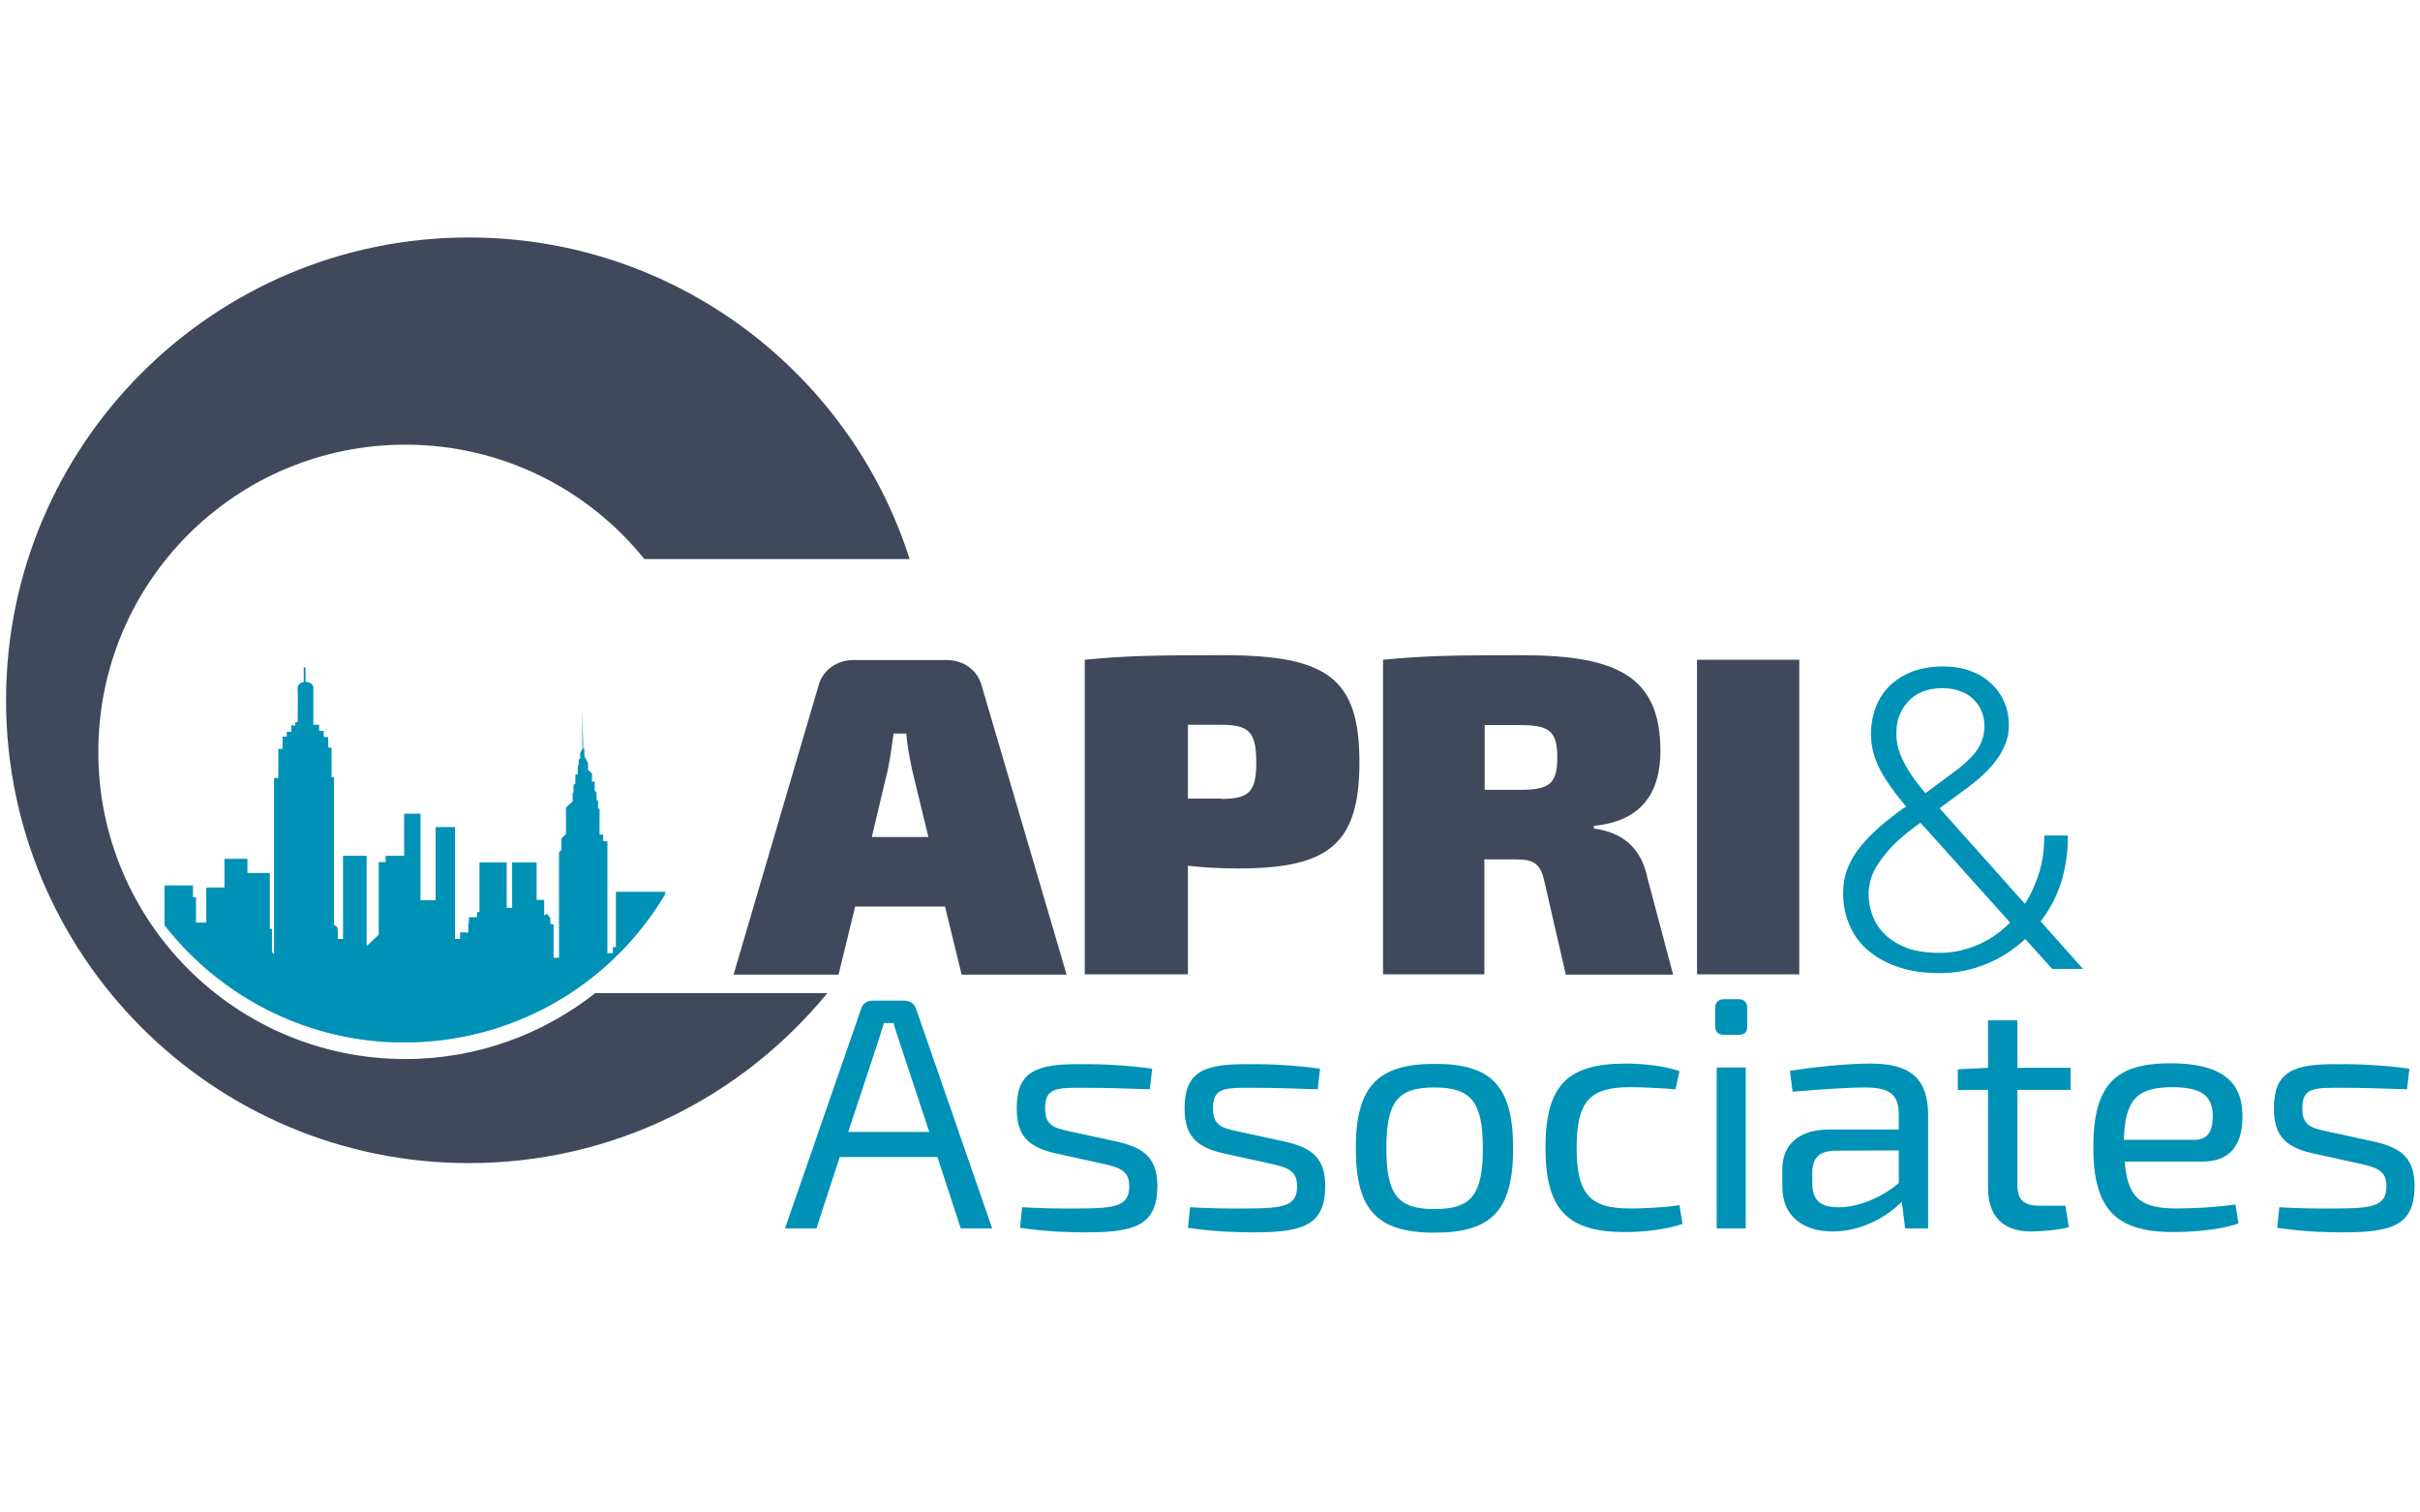 <?xml version="1.0" encoding="utf-8"?>
<!-- Generator: Adobe Illustrator 21.0.2, SVG Export Plug-In . SVG Version: 6.00 Build 0)  -->
<svg version="1.1" id="Layer_1" xmlns="http://www.w3.org/2000/svg" xmlns:xlink="http://www.w3.org/1999/xlink" x="0px" y="0px"
	 viewBox="0 0 800 500" style="enable-background:new 0 0 800 500;" xml:space="preserve">
<style type="text/css">
	.st0{fill:#40485B;}
	.st1{fill:#0092B6;}
</style>
<g>
	<path class="st0" d="M196.8,328.3c-17.3,13.6-39.1,21.8-62.8,21.8c-56.1,0-101.5-45.5-101.5-101.5C32.5,192.4,77.9,147,134,147
		c31.9,0,60.4,14.7,79,37.8h87.7C281,123.1,223.2,78.5,155,78.5c-84.5,0-153,68.5-153,153s68.5,153,153,153
		c47.8,0,90.4-21.9,118.5-56.2H196.8z"/>
</g>
<g>
	<path class="st1" d="M219.9,295.6v-0.8h-16.3v18.3h-1v2h-1.8v-37h-1.4v-2.2h-1.2v-8.6h-0.5v-2.5l-0.5-0.4V262l-0.6-0.6v-3h-0.9
		v-2.7l-1.3-1.2v-2.1l-1.2-2.5v-2.4h-0.4l-0.3-12.8v-0.2l0,13.1l-0.7,1.4v1.7l-0.5,0.4v1.9L191,253v2.9l-0.8,0.2v2.9l-0.6,0.5v2.3
		l-0.3,0.4v2.7l-2.2,2v8.8l-1.5,1.5v3.8l-0.8,0.7v34.9h-1.8v-11l-1.1-0.2v-2l-1.1-1.3l-0.9,0.5v-5.1h-2.5v-12.4h-8.1v15h-1.8v-15h-9
		v16.4h-0.8v1.7H155v2h-0.2v3.1l-2.7-0.1v2.2h-1.7v-37H144v24.2h-5V269h-5.4v13.9h-6.1v2.1h-2.3v24l-3.7,3.5h-0.3v-29.6h-7.8v27.5
		h-1.7v-2.8c0,0,0,0-0.1,0v-1l-1.2-0.9v-48.8h-0.8v-9.7l-1.1-0.1v-3.4l-1.5-0.1v-2h-1.5v-2h-1.9v-12.3c0,0-0.1-1.8-2.6-1.9v-4.8
		h-0.6v4.9c0,0-2.1,0.2-2,2.1c0.1,1.7,0,11.1,0,11.1l-0.8,0.1v1.1l-1.3-0.2v2.2h-1.5v1.6h-1.4v4.1H92v9.6h-1.4v58.2l-0.7-0.7v-7.6
		h-0.7v-18.5h-7.4v-4.7h-7.6v9.5h-6V305h-3.4v-8.4h-1v-3.9h-9.4v13.2c17.8,22.8,45.3,37.8,76.2,38.7l5.9,0
		C172,343.6,202.9,324.3,219.9,295.6z"/>
</g>
<g>
	<path class="st0" d="M282.7,299.7l-5.5,22.5h-34.7l28.1-95.6c1.4-5.1,6-8.4,11.5-8.4H313c5.5,0,10.1,3.3,11.5,8.4l28.1,95.6h-34.7
		l-5.5-22.5H282.7z M301.5,254.4c-0.8-3.8-1.6-8.1-1.9-11.9h-4.2c-0.5,3.8-1.1,8.1-1.9,11.9l-5.3,22.3h18.7L301.5,254.4z"/>
	<path class="st0" d="M449.4,252c0,27.4-10.5,35.1-40.2,35.1c-5.5,0-11.2-0.3-16.5-0.9v35.9h-34.1v-104c14.4-1.4,24.2-1.5,45.9-1.5
		C438.9,216.6,449.4,224.3,449.4,252z M403.7,264.1c9.3,0,11.6-2.4,11.6-12.1c0-10-2.4-12.4-11.6-12.4h-11v24.4H403.7z"/>
	<path class="st0" d="M517.6,322.1l-7.1-30.9c-1.3-5.7-3.5-7.1-9.3-7.1h-10.5v38h-33.5v-104c14.4-1.4,24.3-1.5,46-1.5
		c31.9,0,45.7,7.4,45.7,31.7c0,12.5-5.2,23.1-22,24.7v0.9c6,0.8,15.1,3.6,17.7,16.3l8.5,32H517.6z M502.6,261.1
		c9.7,0,12.2-2.1,12.2-10.7c0-8.6-2.5-10.7-12.2-10.7h-11.8v21.4H502.6z"/>
	<path class="st0" d="M561,322.1v-104h33.8v104H561z"/>
</g>
<g>
	<path class="st1" d="M277.6,382.5l-7.7,23.6h-10.4l25.2-72.7c0.5-1.6,1.9-2.6,3.8-2.6H299c1.8,0,3.3,1,3.8,2.6l25.2,72.7h-10.4
		l-7.7-23.6H277.6z M297.3,344.3c-0.7-2-1.4-4.1-1.9-6.1h-3.2c-0.6,2-1.3,4.1-1.9,6.1l-9.9,29.9h26.8L297.3,344.3z"/>
	<path class="st1" d="M380.9,353.3l-0.8,6.8c-6.9-0.2-14.1-0.5-21-0.5c-10.2-0.1-13.6,0.1-13.6,6.8c0,5.6,2.7,6.4,8.1,7.6l16.1,3.5
		c8.8,2.1,12.9,5.6,12.9,14.6c0,13.1-7.6,15.3-23.7,15.3c-4,0-12.3-0.1-21.7-1.5l0.7-6.8c5.5,0.3,11.9,0.5,19.1,0.4
		c12.4,0,16.3-1.1,16.3-7.4c0-5.2-3.4-6.2-8.8-7.4l-15.9-3.5c-9-2.1-12.5-6.1-12.5-14.8c0-12.3,6.5-14.8,21.6-14.6
		C364.8,351.7,374,352.3,380.9,353.3z"/>
	<path class="st1" d="M436.4,353.3l-0.8,6.8c-6.9-0.2-14.1-0.5-21-0.5c-10.2-0.1-13.6,0.1-13.6,6.8c0,5.6,2.7,6.4,8.1,7.6l16.1,3.5
		c8.8,2.1,12.9,5.6,12.9,14.6c0,13.1-7.6,15.3-23.7,15.3c-4,0-12.3-0.1-21.7-1.5l0.7-6.8c5.5,0.3,11.9,0.5,19.1,0.4
		c12.4,0,16.3-1.1,16.3-7.4c0-5.2-3.4-6.2-8.8-7.4l-15.9-3.5c-9-2.1-12.5-6.1-12.5-14.8c0-12.3,6.5-14.8,21.6-14.6
		C420.3,351.7,429.5,352.3,436.4,353.3z"/>
	<path class="st1" d="M500.2,379.6c0,20.4-6.9,27.9-26,27.9c-19,0-26-7.5-26-27.9c0-20.3,7.1-27.9,26-27.9
		C493.3,351.6,500.2,359.3,500.2,379.6z M458.3,379.6c0,15.5,3.9,20.1,15.9,20.1c12.1,0,16-4.6,16-20.1c0-15.5-4-20.1-16-20.1
		C462.1,359.5,458.3,364.1,458.3,379.6z"/>
	<path class="st1" d="M555.2,354.1l-1.3,6c-5-0.4-11.1-0.7-15-0.7c-13.2,0-17.7,4.5-17.7,20c0,15.6,4.6,20.1,17.7,20.1
		c3.3,0,10.6-0.2,16.3-1.1l1,6.2c-5.6,1.9-12.5,2.7-19,2.7c-19.1,0-26.3-7.4-26.3-27.9c0-20.5,7.2-27.8,26.4-27.8
		C542.3,351.6,549.8,352.2,555.2,354.1z"/>
	<path class="st1" d="M574.6,330.3c2,0,3,1.1,3,2.8v6.2c0,2-0.9,2.8-3,2.8H570c-1.9,0-3-0.9-3-2.8v-6.2c0-1.7,1-2.8,3-2.8H574.6z
		 M567.5,406.1v-53.2h9.6v53.2H567.5z"/>
	<path class="st1" d="M637.4,368.7v37.4h-7.6l-1.1-8.8c-4.3,4.3-12.6,9.8-22.9,9.8c-9.9,0-16.6-5.2-16.6-14.8v-5.8
		c0-8.3,5.7-13.1,15.4-13.1h23.1v-4.7c0-6.6-2.5-9.2-11.3-9.2c-5.8,0-15.4,0.7-23.8,1.4l-0.9-6.9c7.6-1.2,18.4-2.4,26.7-2.4
		C630.7,351.6,637.4,355.8,637.4,368.7z M627.7,391.1v-10.8l-21.4,0.1c-5.3,0.2-7.2,2.8-7.2,7.3v3.4c0,5.6,2.6,8,8.6,8
		C613.2,399.2,621.2,396.6,627.7,391.1z"/>
	<path class="st1" d="M666.9,391.5c0,5.1,2,7.1,7.5,7.1h8.4l1.1,7.1c-3.6,1-9.8,1.4-12.5,1.4c-9.3,0-14.2-5.1-14.2-14.4v-32.4h-10
		v-6.8l10-0.5v-15.7h9.7v15.7h17.6v7.3h-17.6V391.5z"/>
	<path class="st1" d="M739,398.2l1,6.2c-5.2,2.1-15.1,2.9-21.5,2.9c-19.1,0-26.5-7.6-26.5-28.1c0-20.9,7.6-27.7,25.5-27.7
		c16.7,0,23.8,5.9,23.8,17.4c0.1,9.5-4,15.1-13.2,15.1h-25.7c0.9,12.7,6,15.5,17.4,15.5C725.7,399.5,733.3,399,739,398.2z
		 M702.1,376.8h23.4c5,0,6-3.9,6-7.9c-0.1-6.8-3.8-9.5-13.6-9.5C706.5,359.5,702.5,363.4,702.1,376.8z"/>
	<path class="st1" d="M796.5,353.3l-0.8,6.8c-6.9-0.2-14.1-0.5-21-0.5c-10.2-0.1-13.6,0.1-13.6,6.8c0,5.6,2.7,6.4,8.1,7.6l16.1,3.5
		c8.8,2.1,12.9,5.6,12.9,14.6c0,13.1-7.6,15.3-23.7,15.3c-4,0-12.3-0.1-21.7-1.5l0.7-6.8c5.5,0.3,11.9,0.5,19.1,0.4
		c12.4,0,16.3-1.1,16.3-7.4c0-5.2-3.4-6.2-8.8-7.4l-15.9-3.5c-9-2.1-12.5-6.1-12.5-14.8c0-12.3,6.5-14.8,21.6-14.6
		C780.4,351.7,789.6,352.3,796.5,353.3z"/>
</g>
<g>
	<path class="st1" d="M630.2,266.7c-1.8-2.1-3.5-4.2-4.9-6.2c-1.4-2-2.7-3.9-3.7-5.9c-1-1.9-1.8-3.9-2.3-5.8c-0.5-1.9-0.8-3.9-0.8-6
		c0-3.4,0.6-6.5,1.7-9.3c1.1-2.8,2.7-5.1,4.8-7.1c2.1-1.9,4.6-3.4,7.4-4.5c2.9-1,6.2-1.6,9.8-1.6c3.4,0,6.5,0.5,9.2,1.5
		c2.7,1,5,2.4,6.9,4.2c1.9,1.8,3.3,3.8,4.3,6.2c1,2.3,1.5,4.8,1.5,7.5c0,2.3-0.4,4.4-1.2,6.3c-0.8,2-1.8,3.8-3.1,5.5
		c-1.3,1.7-2.8,3.3-4.4,4.8c-1.6,1.5-3.3,2.8-5,4.1l-9.2,6.8l28.2,31.6c2-3.1,3.5-6.5,4.7-10.3c1.2-3.8,1.7-7.9,1.7-12.3h7.8
		c0,5.8-0.8,11-2.3,15.7c-1.5,4.7-3.8,8.9-6.7,12.7l14,15.7h-10.2l-8.9-9.9c-3.7,3.5-8,6.3-12.9,8.3c-4.9,2-10,3-15.4,3
		c-4.9,0-9.4-0.6-13.3-1.9c-4-1.3-7.3-3.1-10.1-5.4c-2.8-2.3-4.9-5.1-6.3-8.4c-1.5-3.3-2.2-6.9-2.2-10.8c0-2.9,0.5-5.7,1.5-8.2
		c1-2.5,2.4-4.9,4.2-7.1c1.8-2.2,3.9-4.4,6.3-6.5c2.4-2.1,5-4.1,7.9-6.2L630.2,266.7z M641.2,315c4.3,0,8.4-0.9,12.5-2.6
		c4-1.7,7.6-4.2,10.8-7.4l-28.7-32l-1-1l-3.2,2.4c-3.1,2.4-5.5,4.6-7.3,6.7c-1.8,2.1-3.2,4-4.2,5.7c-1,1.8-1.6,3.4-1.9,4.8
		c-0.3,1.4-0.5,2.7-0.5,3.8c0,2.6,0.5,5.1,1.4,7.5c0.9,2.4,2.4,4.5,4.3,6.3c2,1.8,4.4,3.2,7.3,4.3C633.7,314.5,637.2,315,641.2,315z
		 M626.9,242.7c0,3,0.8,6.1,2.5,9.3c1.6,3.2,4,6.6,7.1,10.2l9.2-6.8c3-2.1,5.5-4.4,7.4-6.8c1.9-2.5,2.9-5.4,2.9-8.7
		c0-1.6-0.3-3.2-0.9-4.7c-0.6-1.5-1.5-2.8-2.7-4c-1.2-1.2-2.6-2.1-4.4-2.7c-1.7-0.7-3.7-1-6-1c-2.5,0-4.7,0.4-6.6,1.2
		c-1.9,0.8-3.5,1.9-4.7,3.3c-1.3,1.4-2.2,3-2.9,4.8S626.9,240.6,626.9,242.7z"/>
</g>
</svg>
